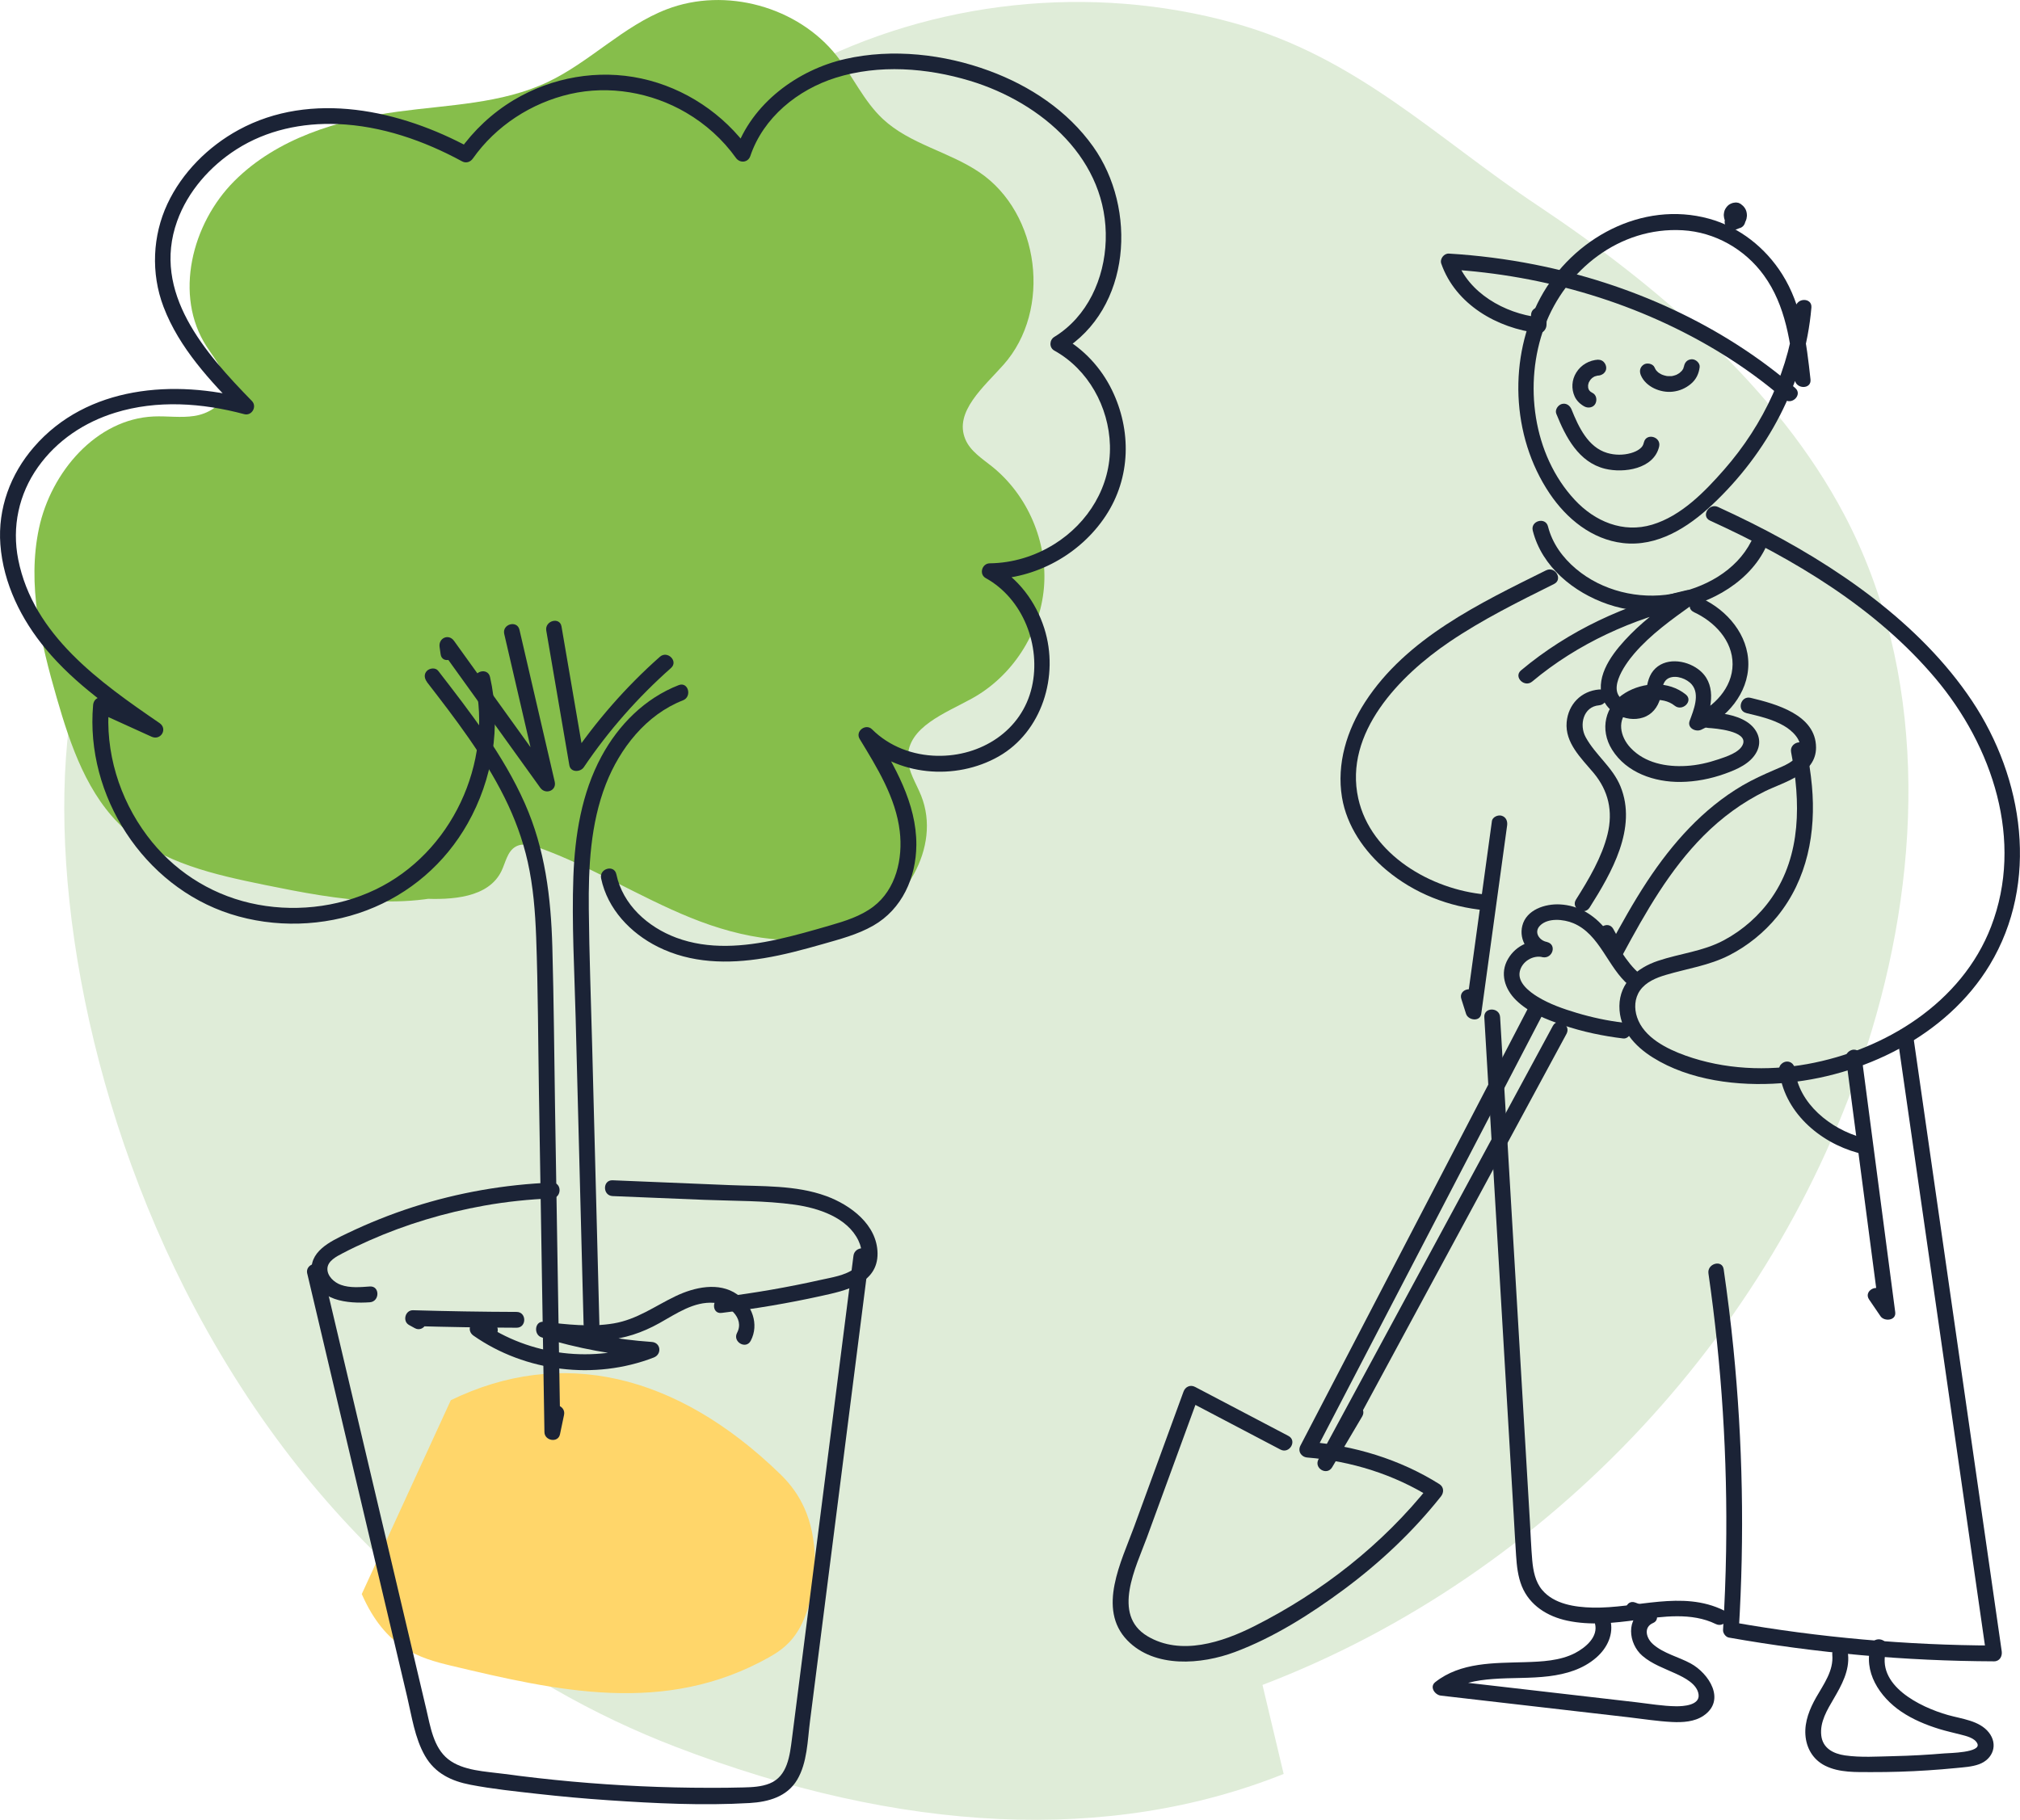 <?xml version="1.0" encoding="UTF-8"?> <svg xmlns="http://www.w3.org/2000/svg" id="_Слой_2" viewBox="0 0 383.38 345.47"> <defs> <style>.cls-1{fill:#86be4b;}.cls-1,.cls-2,.cls-3,.cls-4{stroke-width:0px;}.cls-2{fill:#1b2336;}.cls-3{fill:#ffd66a;}.cls-4{fill:#dfecd8;}</style> </defs> <g id="_Слой_8"> <g id="_3_шаг"> <path class="cls-4" d="m239.61,319.86c54.75-20.9,98.73-68.16,115.64-124.26,9.67-32.09,10.42-68.23-5.21-97.87-12.76-24.2-35.67-43.7-58.16-58.69-19.35-12.89-34.28-28.17-57.66-34.66C207.06-3.17,177.07.04,152.12,13.17c-17.87,9.4-32.76,23.25-49.04,35s-34.17,16.51-50.34,27.08c-17.32,11.33-33.24,27.07-38.75,56.72-5.51,29.66,1.54,76.06,23.03,116.46,25.51,47.95,61.49,71.73,91.05,83.12,43.04,16.59,82.62,18.38,115.56,5.21"></path> <path class="cls-1" d="m91.76,167.58c-12.78,5.94-27.71,3.23-41.51.41-9.46-1.94-19.41-4.11-26.59-10.58-7.04-6.35-10.26-15.81-12.89-24.92-3.03-10.48-5.65-21.54-3.37-32.21s10.88-20.75,21.78-21.22c2.57-.11,5.17.3,7.72-.1s5.17-1.91,5.82-4.4c.82-3.17-1.76-6.08-3.54-8.83-6.2-9.63-2.81-23.24,5.28-31.35,8.1-8.11,19.72-11.65,31.08-13.19,9.62-1.31,19.65-1.47,28.42-5.62,7.99-3.79,14.33-10.64,22.59-13.81,11.15-4.28,24.88-.51,32.27,8.86,3.06,3.88,5.11,8.58,8.73,11.96,5.12,4.79,12.54,6.2,18.34,10.13,11.49,7.79,13.79,26.15,4.57,36.53-3.74,4.21-9.43,8.94-7.25,14.14.94,2.26,3.16,3.65,5.07,5.18,6.78,5.44,10.6,14.36,9.85,23.02-.74,8.66-6.03,16.8-13.63,21-5.12,2.83-12.22,5.41-12.19,11.26.01,2.57,1.57,4.83,2.52,7.22,3.91,9.79-3.23,21.39-13.01,25.31-9.79,3.92-21,1.8-30.76-2.16-9.77-3.96-18.77-9.68-28.68-13.26-1.47-.53-3.16-1-4.52-.22-1.59.91-1.9,3.01-2.7,4.65-2.48,5.07-9.41,5.49-15.04,5.2-7.1-.37-14.21-.74-21.31-1.11"></path> <path class="cls-3" d="m85.56,265.81c20.81-10.12,42.7-5.21,62.51,14.02,2.87,2.79,6.1,7.14,6.54,14.94.31,5.44-.98,10.85-2.72,14.06s-3.87,4.62-5.96,5.8c-19.74,11.09-40.24,6.36-60.35,1.57-5.99-1.43-12.42-3.32-16.92-13.59"></path> <path class="cls-2" d="m340.8,58.37c-.97,11.42-6.07,22.23-13.59,30.8-3.69,4.21-8.12,8.77-13.64,10.43s-10.87-.6-14.68-4.69c-8-8.58-9.76-22.16-5.75-32.92s14.26-18.96,26.2-18.28c6.14.35,11.83,3.59,15.43,8.56,4.17,5.75,5.1,12.89,5.85,19.76.21,1.9,3.21,1.92,3,0-.75-6.86-1.61-14-5.37-19.96-3.17-5.04-8.1-8.96-13.88-10.55-12.74-3.51-25.94,3.77-32,14.98s-5.64,26.22,1.73,37.17c3.22,4.79,8.01,8.73,13.9,9.42,6.55.77,12.37-2.96,16.94-7.25,10.47-9.81,17.63-23.08,18.85-37.46.16-1.92-2.84-1.91-3,0h0Z"></path> <path class="cls-2" d="m312,83.97c-.14.58-.3.85-.77,1.23s-1.09.64-1.68.81c-1.46.42-3.05.41-4.51-.02-3.67-1.08-5.46-5-6.77-8.25-.3-.75-1-1.28-1.85-1.05-.71.2-1.35,1.09-1.05,1.85,1.77,4.4,4.23,9.22,9.26,10.45,3.57.87,9.26.05,10.26-4.21.44-1.88-2.45-2.68-2.89-.8h0Z"></path> <path class="cls-2" d="m340.72,73.66c-13.97-12.08-31.42-19.87-49.47-23.44-5.36-1.06-10.8-1.75-16.26-2.08-.93-.06-1.76,1.01-1.45,1.9,2.71,7.76,10.63,12.29,18.47,13.2.83.1,1.47-.77,1.5-1.5.02-.65.04-1.31.07-1.96.07-1.93-2.93-1.93-3,0-.02.65-.04,1.31-.07,1.96l1.5-1.5c-6.42-.75-13.35-4.62-15.57-11l-1.45,1.9c18.19,1.09,36.27,6.43,51.82,16.02,4.15,2.56,8.1,5.43,11.79,8.62,1.45,1.26,3.58-.86,2.12-2.12h0Z"></path> <path class="cls-2" d="m329.73,40.41c-.08,0-.15,0-.23,0l.4.05c-.08-.01-.16-.03-.24-.07l.36.15c-.07-.03-.14-.07-.2-.12l.3.23c-.07-.05-.12-.11-.18-.18l.23.3c-.06-.08-.1-.16-.14-.25l.15.36c-.04-.09-.06-.19-.08-.29l.05.4c-.01-.09-.01-.19,0-.28l-.05.4c.01-.09.03-.17.07-.25l-.15.36c.03-.07.06-.13.11-.19l-.23.3c.04-.05.09-.1.14-.15l-.3.23c.06-.04.12-.08.19-.11l-.36.15c.09-.04.18-.06.28-.07l-.4.05h.02c-.25-.07-.5-.14-.76-.21.06.03.11.07.17.11l-.3-.23c.07.06.14.12.19.19l-.23-.3c.05.07.09.14.13.22l-.15-.36c.03.09.06.17.07.27l-.05-.4c.01.1.01.2,0,.3l.05-.4c-.02.12-.05.23-.09.34l.15-.36c-.05.1-.1.2-.17.29l.23-.3c-.07.09-.15.17-.24.24l.3-.23c-.09.07-.19.12-.29.17l.36-.15c-.11.04-.22.07-.34.09l.4-.05s-.05,0-.08,0c-.21,0-.4.04-.58.13-.19.06-.35.16-.48.31-.26.26-.46.69-.44,1.06s.14.79.44,1.06c.28.26.67.47,1.06.44.25-.02.52-.04.76-.13.22-.08.47-.17.67-.31.39-.27.74-.6.96-1.03.1-.21.21-.43.26-.66.04-.17.06-.35.08-.53,0-.06,0-.11,0-.17-.01-.46-.13-.96-.4-1.34-.24-.34-.42-.51-.75-.75-.05-.04-.1-.07-.16-.1-.26-.14-.32-.15-.57-.18s-.17-.03-.42,0c-.09.01-.19.02-.28.04-.05.01-.11.03-.16.04-.16.06-.33.12-.49.21-.19.11-.37.24-.51.41-.28.33-.52.7-.59,1.14-.03.22-.08.45-.05.67s.04.45.12.67.16.44.3.63c.24.34.4.5.74.74.19.14.43.23.65.29.18.05.37.07.56.08.07,0,.14,0,.21,0,.4-.03.77-.15,1.06-.44.26-.26.46-.69.44-1.06s-.14-.79-.44-1.06-.66-.46-1.06-.44h0Z"></path> <path class="cls-2" d="m324.55,98.83c15.82,7.23,31.44,16.5,42.78,29.95,10.84,12.87,16.84,30.8,10.56,47.13-5.55,14.44-20.13,23.43-34.88,26.09-7.66,1.38-15.75,1.02-23.11-1.61-3.54-1.27-7.93-3.44-9.2-7.29-.56-1.68-.48-3.57.55-5.06,1.13-1.63,3.1-2.43,4.93-2.97,4.08-1.21,8.19-1.77,12.03-3.73,3.5-1.79,6.65-4.35,9.13-7.4,5.68-7,7.36-15.91,6.55-24.75-.22-2.41-.6-4.81-1.06-7.19-.37-1.89-3.26-1.09-2.89.8,1.81,9.35,1.96,19.48-3.67,27.61-2.32,3.36-5.47,6.14-9.06,8.07-3.98,2.14-8.35,2.51-12.56,3.93-3.93,1.32-7.26,4.12-7.3,8.56s2.91,7.63,6.34,9.78c6.98,4.38,16.22,5.49,24.29,4.89,15.38-1.14,31.5-8.94,39.65-22.45,9.46-15.69,6.46-35.44-3.38-50.17s-25.84-25.74-41.85-33.75c-2.09-1.05-4.21-2.05-6.34-3.03-1.74-.8-3.27,1.79-1.51,2.59h0Z"></path> <path class="cls-2" d="m360.28,197.97c4.35,30.23,8.69,60.46,13.04,90.68,1.23,8.54,2.46,17.09,3.68,25.63l1.45-1.9c-16.61-.06-33.19-1.52-49.54-4.41l1.1,1.45c1.09-17.8.75-35.68-1.02-53.43-.5-5.03-1.13-10.04-1.85-15.04-.27-1.9-3.17-1.09-2.89.8,2.52,17.45,3.64,35.09,3.35,52.72-.08,4.99-.28,9.97-.58,14.95-.04.6.49,1.34,1.1,1.45,16.62,2.94,33.46,4.45,50.34,4.51,1.07,0,1.58-.96,1.45-1.9-4.35-30.23-8.69-60.46-13.04-90.68-1.23-8.54-2.46-17.09-3.68-25.63-.27-1.9-3.16-1.09-2.89.8h0Z"></path> <path class="cls-2" d="m327.16,305.71c-7.92-3.89-16.62-.33-24.92-.53-3.32-.08-7.29-.65-9.56-3.36-1.3-1.55-1.69-3.63-1.87-5.59-.21-2.41-.3-4.84-.44-7.26-1.21-20.42-2.41-40.84-3.62-61.26-.68-11.54-1.36-23.08-2.04-34.62-.11-1.92-3.11-1.93-3,0,1.24,21,2.48,42,3.72,63.01.62,10.46,1.24,20.92,1.85,31.38.15,2.6.29,5.2.46,7.79.13,1.98.34,3.99,1.09,5.85,1.49,3.66,4.87,5.74,8.62,6.54,4.4.94,8.85.45,13.26-.14,4.86-.64,10.35-1.47,14.93.78,1.73.85,3.25-1.74,1.51-2.59h0Z"></path> <path class="cls-2" d="m355.13,312.25c-1.62,5.08,1.62,9.9,5.7,12.67,2.2,1.49,4.71,2.53,7.24,3.31,1.33.41,2.68.7,4.03,1.05,1.03.27,2.67.62,3.18,1.7.82,1.75-5.35,1.8-6.26,1.88-3.19.27-6.39.45-9.59.52s-6.25.29-9.27-.14c-2.22-.32-4.23-1.37-4.5-3.79-.29-2.56,1.13-4.86,2.37-6.98,1.49-2.55,3.01-5.3,2.72-8.36-.18-1.91-3.18-1.92-3,0,.29,3.03-1.62,5.59-3.05,8.1-1.23,2.17-2.22,4.58-2.05,7.12s1.46,4.72,3.73,5.86c2.7,1.36,5.93,1.21,8.86,1.22,3.53.01,7.07-.1,10.59-.33,1.8-.12,3.6-.26,5.4-.44,1.47-.15,3.01-.22,4.4-.73,2.64-.98,3.63-3.76,1.83-6.03s-5.14-2.56-7.77-3.31c-5.23-1.48-13.85-5.64-11.65-12.53.59-1.84-2.31-2.63-2.89-.8h0Z"></path> <path class="cls-2" d="m309.57,307.1l3.03,1.14-.36-2.74c-3.74,1.6-3.22,6.52-.52,8.84,1.85,1.59,4.18,2.38,6.36,3.39,1.6.74,4.07,1.96,4.3,3.98s-2.9,2.22-4.29,2.2c-2.51-.03-5.03-.47-7.52-.76-5.77-.67-11.55-1.33-17.32-2-6.6-.76-13.19-1.52-19.79-2.28l1.06,2.56c2.42-1.91,5.76-2.46,8.75-2.69,3.56-.28,7.15-.09,10.7-.53,3.27-.41,6.45-1.33,8.98-3.53,2.1-1.82,3.4-4.5,2.65-7.28-.5-1.86-3.39-1.07-2.89.8.68,2.53-1.78,4.57-3.77,5.61-2.87,1.49-6.35,1.63-9.52,1.73-5.83.18-12.2-.02-17.02,3.79-1.15.91-.06,2.43,1.06,2.56,11.88,1.37,23.75,2.74,35.63,4.11,2.74.32,5.5.76,8.26.9,2.01.1,4.26-.03,5.97-1.2,4.32-2.95,1.01-8.04-2.45-9.92-2.3-1.25-5.15-1.89-7.14-3.65-1.3-1.15-1.86-3.23.02-4.03,1.32-.56.69-2.34-.36-2.74l-3.03-1.14c-1.81-.68-2.59,2.22-.8,2.89h0Z"></path> <path class="cls-2" d="m311.26,184.92c-2.8-2.34-4.24-5.72-6.5-8.51s-5.18-4.53-8.69-4.72c-2.82-.15-6.39,1-7.15,4.06-.68,2.73,1.12,5.53,3.9,5.97,1.86.3,2.71-2.41.8-2.89-2.9-.73-5.89.61-7.4,3.19-1.61,2.74-.63,5.75,1.53,7.86,2.42,2.37,5.76,3.66,8.91,4.73,3.71,1.26,7.54,2.06,11.42,2.53.81.1,1.49-.76,1.5-1.5,0-.89-.7-1.4-1.5-1.5-2.98-.36-5.93-.99-8.81-1.85-2.57-.77-5.17-1.67-7.47-3.08-1.53-.94-3.78-2.66-3.37-4.73.38-1.94,2.52-3.24,4.4-2.77l.8-2.89c-1.45-.23-2.59-1.84-1.35-3.1,1.51-1.54,4.51-1.22,6.31-.47,5.08,2.11,6.54,8.42,10.56,11.78,1.47,1.23,3.61-.88,2.12-2.12h0Z"></path> <path class="cls-2" d="m321.47,116.2c3.88,1.79,7.38,5.37,7.36,9.9s-3.57,8.08-7.45,9.85l2.2,1.69c1.32-3.56,2.24-8-1.29-10.61-2.43-1.8-6.4-2.27-8.5.28-1.08,1.31-1.15,2.93-1.59,4.5s-1.76,1.95-3.23,1.47c-4.58-1.5-.68-7.03,1.2-9.21,3.14-3.65,7.11-6.47,11-9.26,1.36-.97.57-3.13-1.16-2.74-11.44,2.59-22.32,7.64-31.33,15.19-1.48,1.24.65,3.35,2.12,2.12,8.61-7.21,19.09-11.95,30.01-14.42l-1.16-2.74c-3.55,2.54-7.15,5.1-10.22,8.22-2.76,2.81-6.24,6.93-5.52,11.17.59,3.47,4.63,5.69,7.94,4.6,1.69-.55,2.77-1.94,3.24-3.61.36-1.29.26-3.31,1.72-3.91,1.37-.57,3.37.17,4.29,1.27,1.59,1.89.31,4.9-.42,6.88-.5,1.36,1.14,2.18,2.2,1.69,4.85-2.21,8.92-6.9,8.94-12.44s-4.01-10.25-8.84-12.49c-1.74-.81-3.27,1.78-1.51,2.59h0Z"></path> <path class="cls-2" d="m331.44,135.37c2.42.58,4.92,1.14,7.1,2.39,1.59.91,3.69,2.82,3.02,4.9-.6,1.87-3.11,2.77-4.73,3.47-2.09.9-4.15,1.83-6.12,2.98-7.5,4.4-13.33,10.99-18.08,18.19-2.63,3.99-4.94,8.17-7.21,12.36h2.59c-.61-1.1-1.22-2.21-1.82-3.31-.93-1.69-3.52-.18-2.59,1.51.61,1.1,1.22,2.21,1.82,3.31.53.97,2.06.98,2.59,0,4.32-8,8.87-16.05,15.34-22.54,3.41-3.42,7.3-6.29,11.63-8.42,3.63-1.78,9.7-3.24,9.69-8.31-.02-6.23-7.65-8.28-12.43-9.43-1.88-.45-2.68,2.44-.8,2.89h0Z"></path> <path class="cls-2" d="m301.7,172.28c4.14-6.55,9.09-15.08,5.85-23-1.49-3.65-4.76-5.95-6.61-9.35-1.25-2.3-.47-5.78,2.55-6.04,1.91-.16,1.93-3.17,0-3-3.4.29-5.84,2.8-6.15,6.2-.35,3.92,2.77,6.85,5.08,9.6,2.87,3.42,3.74,7.33,2.68,11.67s-3.54,8.54-5.99,12.41c-1.03,1.64,1.56,3.14,2.59,1.51h0Z"></path> <path class="cls-2" d="m324.2,138.19c1.32.08,7.48.57,6.61,3.05-.56,1.6-3.23,2.42-4.64,2.9-1.98.67-4.03,1.14-6.12,1.26-3.8.23-7.88-.55-10.58-3.43-2.01-2.13-2.68-5.39-.16-7.4,2.19-1.74,6.19-2.49,8.52-.61,1.49,1.2,3.62-.91,2.12-2.12-3.25-2.63-8.05-2.41-11.53-.28-3.83,2.35-4.85,6.95-2.46,10.76,2.75,4.39,8.04,6.17,13.01,6.12,2.85-.03,5.72-.59,8.39-1.55,2.24-.8,4.87-1.91,6.04-4.14s.08-4.46-1.85-5.71c-2.12-1.37-4.89-1.7-7.35-1.85-1.93-.12-1.92,2.88,0,3h0Z"></path> <path class="cls-2" d="m294.72,194.75c-11.55,21.37-23.11,42.75-34.66,64.12-3.27,6.05-6.55,12.11-9.82,18.16-.92,1.7,1.6,3.18,2.59,1.51,1.9-3.22,3.81-6.44,5.71-9.66.98-1.67-1.61-3.18-2.59-1.51-1.9,3.22-3.81,6.44-5.71,9.66l2.59,1.51c11.55-21.37,23.11-42.75,34.66-64.12,3.27-6.05,6.55-12.11,9.82-18.16.92-1.7-1.67-3.21-2.59-1.51h0Z"></path> <path class="cls-2" d="m290.4,190.64c-11.3,21.72-22.6,43.44-33.9,65.17-3.23,6.21-6.46,12.41-9.69,18.62-.55,1.06.14,2.16,1.3,2.26,8.31.67,16.46,3.2,23.53,7.64l-.3-2.36c-8.94,11.25-20.52,20.31-33.33,26.76-6.02,3.03-13.91,5.65-20.23,1.88-6.86-4.09-2.14-13.18-.11-18.73,3.28-8.97,6.56-17.93,9.84-26.9l-2.2.9c5.9,3.1,11.8,6.2,17.71,9.3,1.71.9,3.23-1.69,1.51-2.59-5.9-3.1-11.8-6.2-17.71-9.3-.91-.48-1.86-.04-2.2.9-3.14,8.58-6.28,17.16-9.41,25.74-2.35,6.43-7.04,15.48-1.26,21.46,5.17,5.35,14.07,4.6,20.41,2.23,7.38-2.76,14.35-7.18,20.66-11.85,6.87-5.09,13.13-10.98,18.45-17.68.61-.76.59-1.8-.3-2.36-7.53-4.73-16.21-7.33-25.05-8.05l1.3,2.26c11.3-21.72,22.6-43.44,33.9-65.17,3.23-6.21,6.46-12.41,9.69-18.62.89-1.71-1.7-3.23-2.59-1.51h0Z"></path> <path class="cls-2" d="m332.38,102.74c-2.85,5.65-8.96,8.94-15.02,10-6.36,1.11-13.3-.57-18.26-4.76-2.52-2.13-4.49-4.82-5.3-8.04-.47-1.87-3.37-1.08-2.89.8,1.72,6.85,7.78,11.75,14.23,13.96,7.11,2.44,15.22,1.53,21.71-2.22,3.37-1.95,6.35-4.72,8.12-8.23.87-1.72-1.72-3.24-2.59-1.51h0Z"></path> <path class="cls-2" d="m293.43,108.27c-12.54,6.23-26.48,12.85-34.35,25.01-3.46,5.35-5.43,11.71-4.38,18.09.9,5.44,4.25,10.29,8.42,13.79,5.3,4.44,11.89,7.02,18.76,7.64,1.92.17,1.91-2.83,0-3-10.23-.93-21.71-7.53-24.09-18.22-2.77-12.47,7.9-23.35,17.26-29.7,6.28-4.26,13.11-7.64,19.9-11.02,1.73-.86.21-3.45-1.51-2.59h0Z"></path> <path class="cls-2" d="m283.15,155.9c-1.64,11.92-3.27,23.84-4.91,35.75h2.89c-.3-.94-.6-1.87-.89-2.81-.58-1.83-3.48-1.05-2.89.8.3.94.6,1.87.89,2.81.4,1.27,2.68,1.58,2.89,0,1.64-11.92,3.27-23.84,4.91-35.75.11-.81-.2-1.6-1.05-1.85-.7-.2-1.74.25-1.85,1.05h0Z"></path> <path class="cls-2" d="m350.34,200.77c2.12,16.11,4.23,32.23,6.35,48.34l2.8-.76c-.72-1.06-1.44-2.11-2.16-3.17-1.08-1.59-3.68-.09-2.59,1.51.72,1.06,1.44,2.11,2.16,3.17s3.01.86,2.8-.76c-2.12-16.11-4.23-32.23-6.35-48.34-.11-.81-.61-1.49-1.5-1.5-.73,0-1.61.7-1.5,1.5h0Z"></path> <path class="cls-2" d="m353.43,215.97c-6.01-1.64-12.11-6.48-12.76-12.95-.08-.81-.63-1.5-1.5-1.5-.75,0-1.58.69-1.5,1.5.8,7.95,7.58,13.83,14.96,15.84,1.87.51,2.66-2.39.8-2.89h0Z"></path> <path class="cls-2" d="m319.58,69.73c.05-.43-.05.09-.09.21-.1.32.16-.26-.02.03-.04.06-.07.13-.11.19-.06.09-.12.18-.18.27.11-.15.1-.13-.02,0-.13.14-.27.27-.42.39-.13.11.21-.13-.03.01-.09.05-.17.11-.25.16s-.18.09-.26.14c-.33.18.17-.05-.03.02-.22.08-.43.15-.65.2-.08.02-.16.03-.25.05-.39.08.3,0-.1,0-.21,0-.42.01-.63,0-.04,0-.39-.05-.18-.01s-.13-.03-.17-.04c-.2-.04-.4-.1-.6-.17,0,0-.35-.15-.17-.06s-.12-.06-.15-.08c-.18-.09-.34-.2-.51-.31-.31-.21.2.2-.06-.05-.07-.07-.14-.13-.21-.2s-.12-.14-.19-.21c.13.13.1.15,0,0-.11-.17-.2-.34-.28-.52-.31-.72-1.43-.94-2.05-.54-.75.49-.87,1.28-.54,2.05.94,2.19,3.73,3.35,6,3.1,1.31-.14,2.48-.64,3.49-1.49s1.5-1.93,1.66-3.17c.1-.78-.76-1.53-1.5-1.5-.9.04-1.39.66-1.5,1.5h0Z"></path> <path class="cls-2" d="m303.38,68.27c-1.74.1-3.3.97-4.22,2.46-.86,1.38-.97,3.09-.29,4.56.37.81,1.09,1.48,1.87,1.89.7.36,1.66.2,2.05-.54.36-.69.21-1.67-.54-2.05-.12-.06-.24-.13-.35-.21-.25-.17.1.07.09.08,0,0-.15-.13-.17-.15-.04-.04-.09-.09-.13-.13-.05-.05-.19-.23-.02,0s.03.04,0-.02-.07-.12-.11-.17c-.03-.05-.05-.1-.08-.15-.11-.19.13.36.06.15-.04-.12-.08-.24-.11-.36-.01-.06-.02-.11-.03-.17-.03-.09.04.43.02.17,0-.13-.01-.25-.01-.38,0-.06,0-.12.01-.17.02-.29-.03.16-.03.17-.03-.02.07-.34.08-.38.02-.07.06-.33.12-.37-.05.03-.18.38-.06.14.03-.06.06-.13.1-.19.06-.11.12-.21.19-.31.04-.05.18-.25,0-.02s0,.01.04-.04c.08-.09.17-.18.26-.27.05-.04.1-.08.14-.12.16-.14-.32.22-.08.06.13-.08.25-.17.38-.24.02-.01.2-.11.21-.1s-.33.13-.21.09c.04-.01.08-.03.13-.05.15-.05.3-.1.46-.13.03,0,.07-.01.1-.02.21-.05-.18.02-.19.02.07-.03.21-.02.29-.02.78-.05,1.54-.66,1.5-1.5-.03-.77-.66-1.55-1.5-1.5h0Z"></path> <path class="cls-2" d="m81.03,129.48c5.37,6.94,10.77,13.98,14.7,21.86,1.95,3.91,3.48,8.02,4.43,12.28,1.05,4.7,1.42,9.5,1.6,14.3.36,9.9.37,19.83.53,29.74s.32,20.08.49,30.12c.18,11.37.37,22.74.55,34.1.03,1.64,2.59,2.1,2.95.4.26-1.22.51-2.44.77-3.67.4-1.88-2.49-2.69-2.89-.8-.26,1.22-.51,2.44-.77,3.67l2.95.4c-.33-20.58-.67-41.16-1-61.74-.16-10.11-.23-20.23-.51-30.34-.26-9.42-1.37-18.6-5.22-27.28-4.08-9.22-10.32-17.25-16.45-25.18-.5-.65-1.59-.52-2.12,0-.64.63-.49,1.48,0,2.12h0Z"></path> <path class="cls-2" d="m93.4,251.23l-2.38-.42c-1.68-.3-2.58,1.74-1.16,2.74,9.84,6.88,23.03,8.49,34.23,4.15,1.56-.61,1.35-2.83-.4-2.95-6.83-.47-13.56-1.74-20.1-3.77l-.4,2.95c3.82.43,7.68.86,11.52.52s7.16-1.44,10.45-3.28,6.53-4.12,10.34-3.85c2.58.19,5.91,2.82,4.39,5.7-.9,1.71,1.69,3.22,2.59,1.51,1.66-3.14.23-6.87-2.58-8.82-3.48-2.42-8.15-1.34-11.68.35-3.94,1.89-7.32,4.42-11.74,5.17s-8.92.19-13.29-.3c-1.74-.2-1.95,2.47-.4,2.95,6.79,2.1,13.8,3.39,20.9,3.88l-.4-2.95c-10.53,4.08-22.66,2.62-31.92-3.85l-1.16,2.74,2.38.42c1.89.33,2.7-2.56.8-2.89h0Z"></path> <path class="cls-2" d="m86.52,123.42l-.2-1.4-2.74,1.16c6.32,8.79,12.64,17.58,18.96,26.37.97,1.35,3.14.58,2.74-1.16-2.23-9.61-4.46-19.22-6.69-28.84-.44-1.88-3.33-1.08-2.89.8,2.23,9.61,4.46,19.22,6.69,28.84l2.74-1.16c-6.32-8.79-12.64-17.58-18.96-26.37-1.03-1.43-2.98-.53-2.74,1.16l.2,1.4c.27,1.9,3.16,1.09,2.89-.8h0Z"></path> <path class="cls-2" d="m103.68,119.72c1.46,8.52,2.92,17.05,4.38,25.57.24,1.38,2.09,1.32,2.74.36,4.7-6.96,10.27-13.28,16.55-18.84,1.45-1.28-.68-3.4-2.12-2.12-6.48,5.74-12.18,12.28-17.02,19.45l2.74.36c-1.46-8.52-2.92-17.05-4.38-25.57-.33-1.9-3.22-1.09-2.89.8h0Z"></path> <path class="cls-2" d="m128.84,130.05c-6.45,2.51-11.44,7.53-14.7,13.57-3.77,7-5.03,14.97-5.32,22.83-.32,8.87.2,17.8.43,26.67s.47,18.25.71,27.38c.27,10.29.53,20.57.8,30.86.05,1.93,3.05,1.93,3,0-.46-17.59-.91-35.17-1.37-52.76-.22-8.67-.56-17.35-.64-26.02-.08-7.98.31-16.17,3.23-23.69,2.66-6.83,7.66-13.22,14.64-15.94,1.78-.69,1.01-3.59-.8-2.89h0Z"></path> <path class="cls-2" d="m90.11,129.31c3.54,15.56-4.41,32.63-18.85,39.56-7.3,3.5-15.9,4.38-23.78,2.56s-14.73-6.34-19.54-12.76c-5.32-7.09-8.03-15.97-7.26-24.82l-2.26,1.3c3.45,1.57,6.89,3.14,10.34,4.7,1.75.8,3.13-1.48,1.51-2.59-11.32-7.76-23.95-16.66-26.81-31.04-1.23-6.18.1-12.41,3.74-17.54s8.87-8.54,14.65-10.33c7.97-2.47,16.52-1.86,24.49.27,1.45.39,2.51-1.44,1.46-2.51-8.83-9.04-19.05-20.54-14.18-34.13,2.02-5.64,6.26-10.44,11.28-13.64,5.72-3.65,12.45-5.06,19.18-4.79,8.3.33,16.37,3.14,23.62,7.08.76.41,1.57.14,2.05-.54,4.37-6.2,11.09-10.56,18.47-12.25s15.39-.32,21.99,3.54c3.71,2.17,6.96,5.09,9.46,8.59.76,1.06,2.31.92,2.74-.36,2.47-7.31,8.98-12.58,16.2-14.85,8.21-2.58,17.33-1.88,25.48.58,13.66,4.13,26.27,15.02,25.77,30.32-.23,7.21-3.46,14.45-9.76,18.3-.94.57-1.01,2.03,0,2.59,6.44,3.57,10.35,10.69,10.56,17.99.22,7.73-4.1,14.74-10.58,18.77-3.68,2.29-7.9,3.58-12.24,3.63-1.46.02-2.08,2.06-.76,2.8,7.1,3.92,10.54,12.87,8.77,20.66-1.89,8.34-9.7,13.25-18,13.08-4.58-.09-9.06-1.76-12.33-5.02-1.19-1.19-3.25.34-2.36,1.82,3.28,5.4,6.86,11.13,7.61,17.54.61,5.16-.69,11-5,14.28-2.41,1.83-5.36,2.75-8.23,3.58-3.34.97-6.69,1.93-10.09,2.68-6.28,1.37-12.97,1.94-19.1-.35-5.4-2.02-10.15-6.25-11.37-12.05-.4-1.89-3.29-1.09-2.89.8,1.22,5.81,5.57,10.38,10.77,12.98,6.28,3.14,13.29,3.28,20.1,2.16,3.79-.62,7.51-1.63,11.2-2.68,3.25-.93,6.6-1.8,9.56-3.49,5.51-3.14,8.15-9.14,8.2-15.32.05-7.95-4.16-15.05-8.15-21.63l-2.36,1.82c6.76,6.75,17.96,7.65,26.13,3s11.55-15.23,8.66-24.32c-1.61-5.05-4.93-9.52-9.61-12.11l-.76,2.8c8.75-.1,17.18-4.72,22.01-12.02s4.91-16.32,1.19-23.93c-2.05-4.19-5.33-7.76-9.41-10.02v2.59c13.12-8.02,14.23-27,5.84-38.78-4.83-6.78-11.95-11.5-19.69-14.36-8.58-3.17-18.39-4.29-27.35-2.25s-17.77,8.4-20.89,17.65l2.74-.36c-4.89-6.86-12.27-11.79-20.51-13.58s-17-.26-24.26,4.09c-4.08,2.45-7.58,5.73-10.32,9.61l2.05-.54c-13.16-7.15-30.11-10.96-43.96-3.4-5.75,3.14-10.73,8.1-13.51,14.07s-3.16,13.1-.72,19.51c2.98,7.84,8.89,14.1,14.66,20l1.46-2.51c-14.05-3.76-30.64-2.53-40.72,9.13C1.98,90-.44,96.54.07,103.36c.55,7.39,3.96,14.26,8.65,19.88,5.59,6.71,12.9,11.71,20.04,16.6l1.51-2.59c-3.45-1.57-6.89-3.14-10.34-4.7-1.08-.49-2.15.1-2.26,1.3-1.5,17.2,9.57,34.36,26.07,39.66,8.34,2.68,17.69,2.41,25.87-.7s14.86-8.9,19.14-16.47c4.75-8.39,6.39-18.41,4.25-27.83-.43-1.88-3.32-1.09-2.89.8h0Z"></path> <path class="cls-2" d="m58.32,241.79c4.22,17.87,8.44,35.74,12.65,53.61,2.1,8.9,4.2,17.79,6.3,26.69.88,3.72,1.45,7.85,3.38,11.22s5.06,4.81,8.63,5.5c4.2.81,8.5,1.25,12.75,1.73,4.47.5,8.95.91,13.44,1.21,8.87.6,17.93,1.05,26.82.53,3.54-.21,7.09-1.18,9.01-4.42s1.96-7.41,2.42-11.02c1.15-9.06,2.31-18.12,3.46-27.18,2.31-18.12,4.61-36.24,6.92-54.35.29-2.31.59-4.61.88-6.92.24-1.91-2.76-1.89-3,0-2.22,17.46-4.45,34.92-6.67,52.38-1.11,8.73-2.22,17.46-3.33,26.19-.56,4.36-1.11,8.73-1.67,13.09-.41,3.19-.82,7.15-4.24,8.52-1.57.63-3.3.71-4.97.75-2.17.06-4.35.08-6.52.07-4.33,0-8.67-.1-13-.3-8.69-.4-17.36-1.18-25.98-2.35-3.4-.46-7.73-.56-10.54-2.78s-3.39-6.27-4.16-9.52c-2.02-8.57-4.05-17.14-6.07-25.71-4.05-17.14-8.09-34.29-12.14-51.43-.5-2.1-.99-4.2-1.49-6.31-.44-1.88-3.34-1.08-2.89.8h0Z"></path> <path class="cls-2" d="m70.2,244.22c-1.82.13-3.77.32-5.51-.31-1.25-.45-2.61-1.65-2.55-3.1s1.74-2.29,2.86-2.88c1.65-.87,3.35-1.66,5.05-2.42,6.97-3.09,14.35-5.3,21.86-6.64,4.25-.76,8.54-1.2,12.85-1.37,1.92-.08,1.93-3.08,0-3-8.95.35-17.84,1.9-26.37,4.64-4.28,1.38-8.47,3.06-12.53,5.01-3.13,1.51-7.44,3.47-6.63,7.72.98,5.12,6.77,5.64,10.96,5.35,1.91-.13,1.93-3.14,0-3h0Z"></path> <path class="cls-2" d="m116.26,227.06c5.78.24,11.55.48,17.33.71s11.56.13,17.22.92c4.48.63,10.01,2.41,12.12,6.83.85,1.79.93,3.97-.77,5.29s-4.34,1.7-6.45,2.17c-6.2,1.39-12.47,2.48-18.77,3.26-1.89.23-1.91,3.23,0,3,6.34-.78,12.63-1.83,18.87-3.21,4.5-.99,10.83-2.26,10.74-8.13-.09-5.42-5.13-9.16-9.76-10.85-5.74-2.1-12.22-1.82-18.24-2.07-7.43-.31-14.85-.61-22.28-.92-1.93-.08-1.93,2.92,0,3h0Z"></path> <path class="cls-2" d="m80.24,249.53l-1.09-.6-.76,2.8c6.55.19,13.11.3,19.66.32,1.93,0,1.93-2.99,0-3-6.55-.02-13.11-.13-19.66-.32-1.48-.04-2.05,2.08-.76,2.8l1.09.6c1.69.93,3.21-1.66,1.51-2.59h0Z"></path> </g> </g> </svg> 